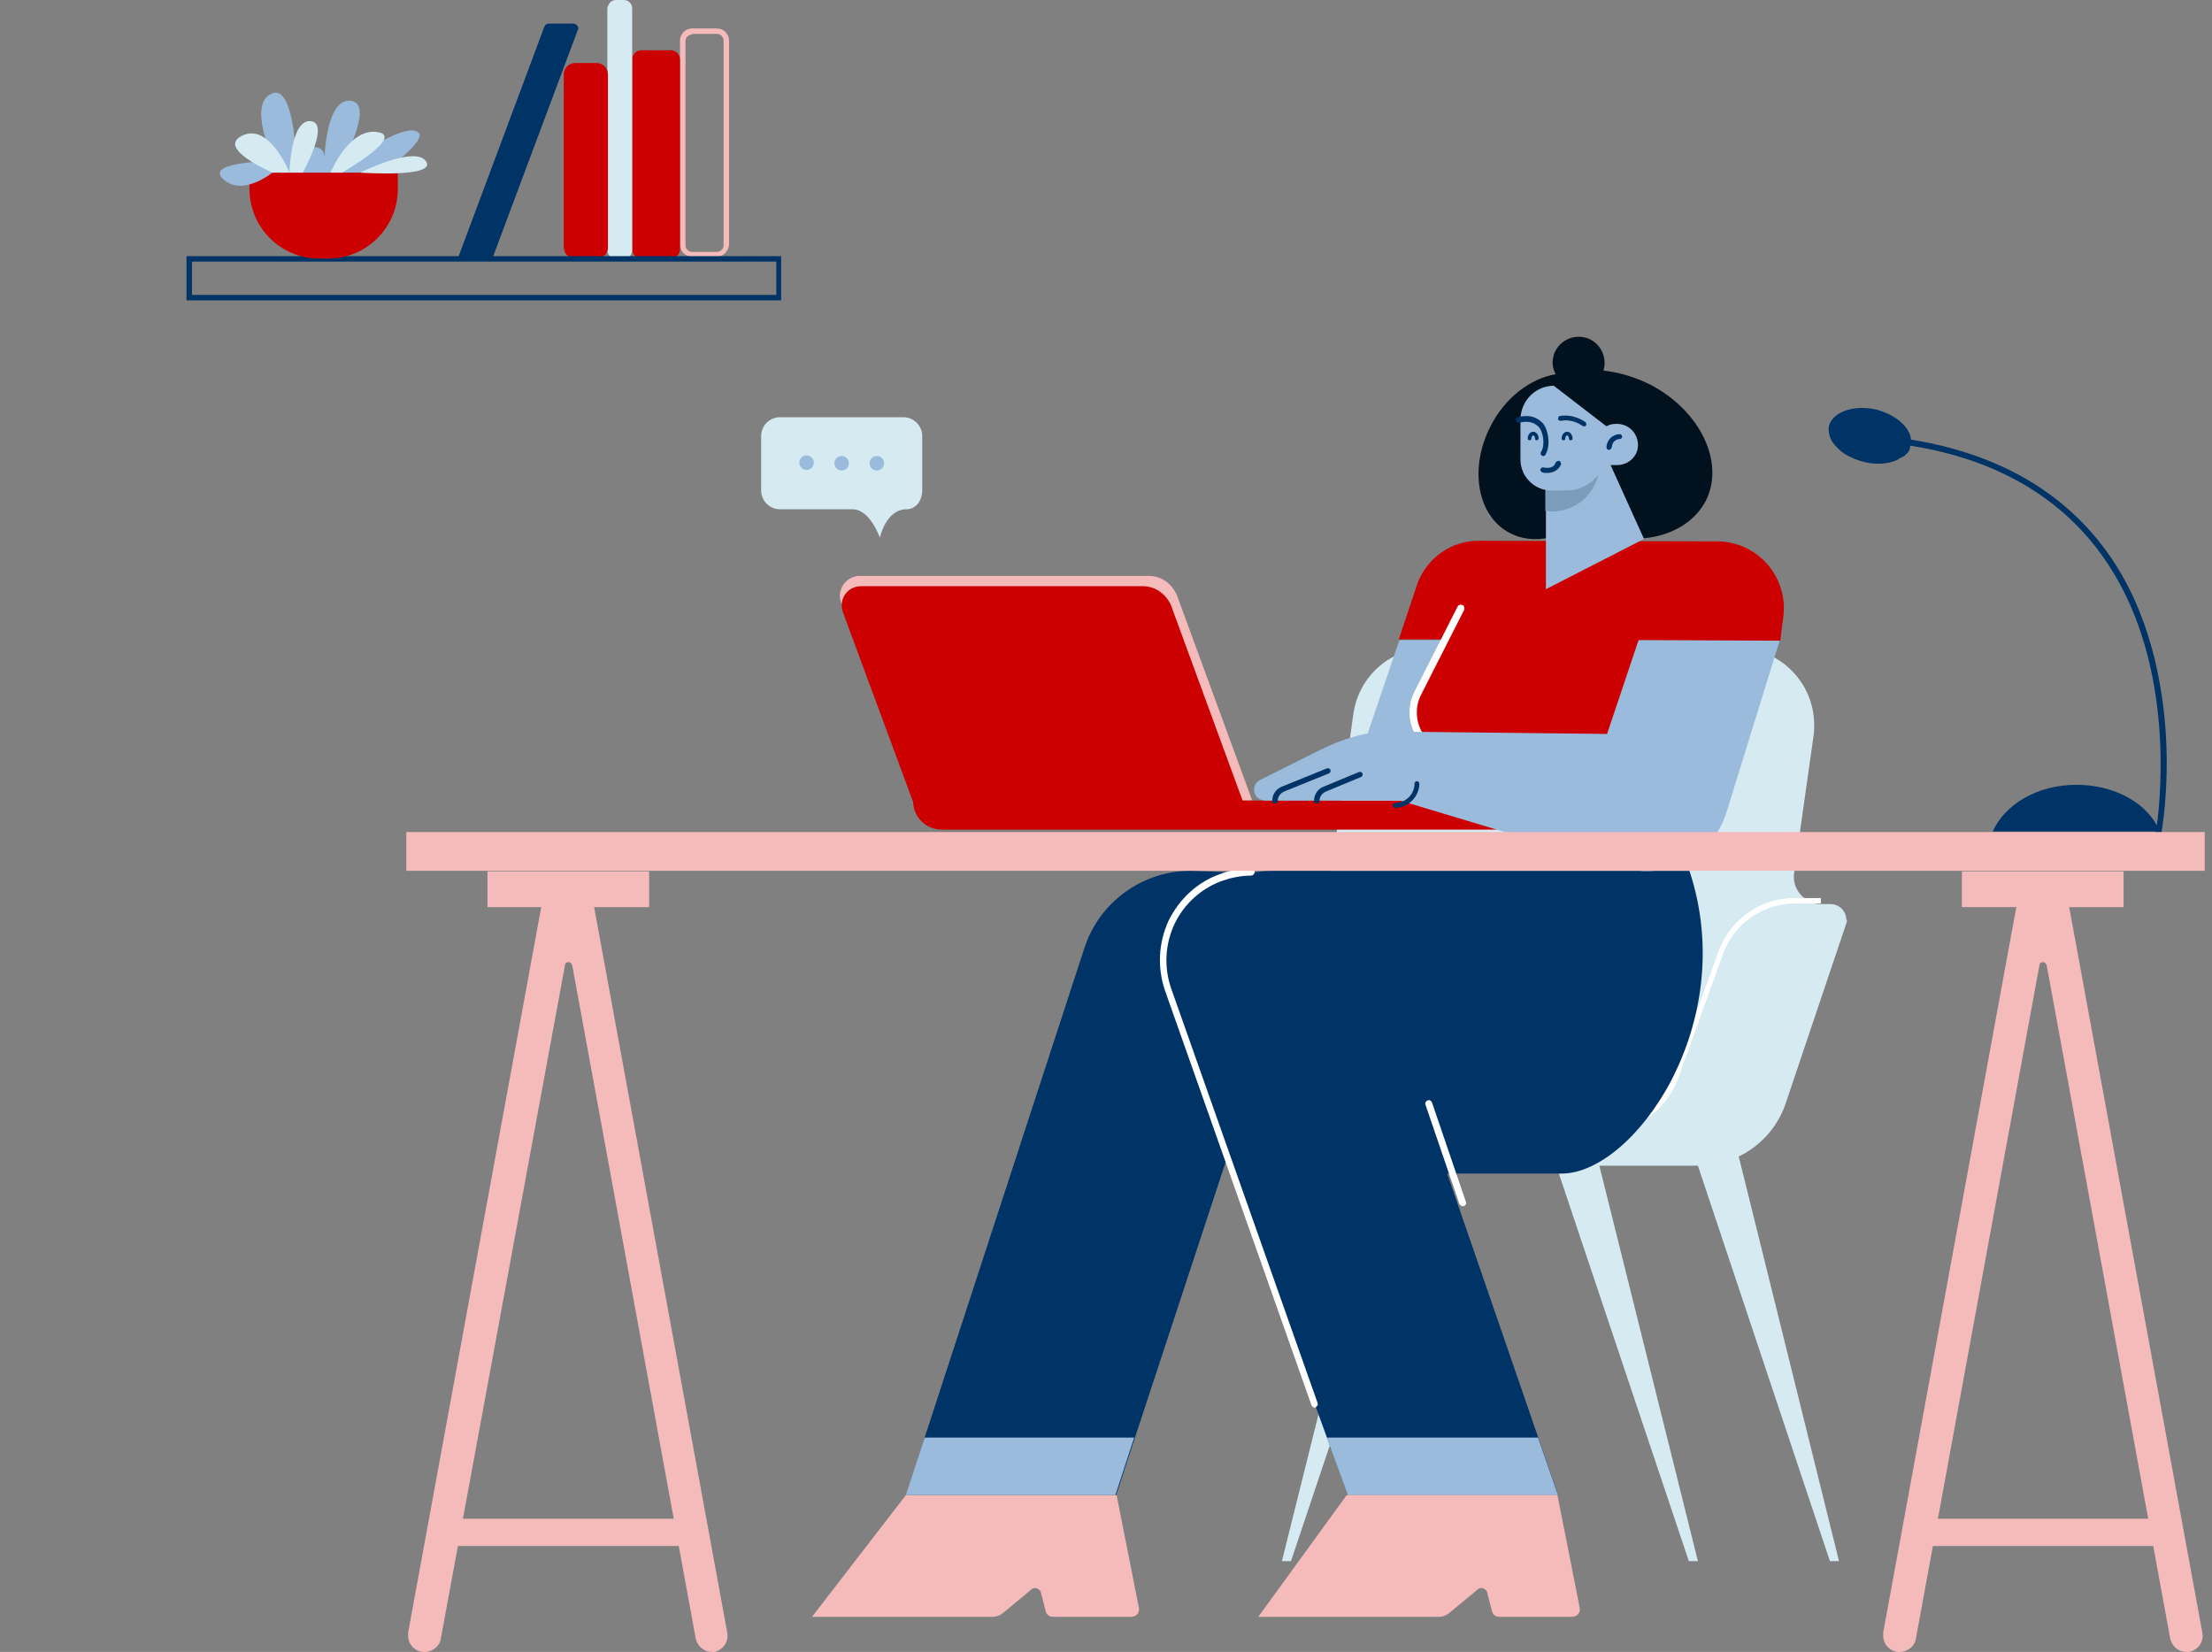 <?xml version="1.0" encoding="utf-8"?>
<!-- Generator: Adobe Illustrator 25.4.1, SVG Export Plug-In . SVG Version: 6.00 Build 0)  -->
<svg version="1.1" id="Layer_1" xmlns="http://www.w3.org/2000/svg" xmlns:xlink="http://www.w3.org/1999/xlink" x="0px" y="0px"
	 viewBox="0 0 365.3 272.8" style="enable-background:new 0 0 365.3 272.8;" xml:space="preserve">
<rect x="0" y="0" width="365.3" height="272.8" fill="#808080" stroke="none"/>
<style type="text/css">
	.st0{fill:#D6EAF2;}
	.st1{fill:#FFFFFF;}
	.st2{fill:#F5BBBB;}
	.st3{fill:#9BBBDC;}
	.st4{fill:#CC0000;}
	.st5{fill:#003366;}
	.st6{fill:#01111E;}
	.st7{fill:#7A9DBC;}
</style>
<polyline class="st0" points="228.2,191.6 211.7,257.8 213.2,257.8 235.4,191.6 "/>
<polyline class="st0" points="286.9,190 303.7,257.8 302.2,257.8 280.1,191.6 "/>
<polyline class="st0" points="263.9,191.6 280.4,257.8 278.9,257.8 256.7,191.6 "/>
<path class="st0" d="M304.9,152.5l-10,29.7c-2.1,6.2-7.9,10.3-14.4,10.3h-56.5c-6.5,0-12.3-4.2-14.4-10.3l-8.2-24.4
	c-1.2-3.4,0.7-7.2,4.1-8.3c0.7-0.2,1.4-0.3,2.1-0.3h6.3c3,0,5.5-2.2,5.9-5.1l3.7-26.2c0.9-6.3,6.2-10.9,12.5-10.9h50.9
	c7,0,12.7,5.7,12.7,12.7c0,0.6,0,1.2-0.1,1.8l-3.2,22.6c-0.4,2.5,1.4,4.8,3.9,5.2c0.2,0,0.4,0,0.6,0h1.5c1.4,0,2.6,1.1,2.6,2.6
	C305.1,151.9,305,152.2,304.9,152.5z"/>
<path class="st1" d="M263.9,187.2h-52.1v-0.9h52.1c5.7,0,10.8-3.6,12.6-9l7.2-19.9c1.9-5.5,7-9.2,12.8-9.1h4.2v0.9h-4.2
	c-5.4,0-10.3,3.4-12,8.5l-7.2,19.9C275.4,183.4,270,187.2,263.9,187.2z"/>
<rect x="318.9" y="250.8" class="st2" width="37" height="4.5"/>
<rect x="324" y="143.9" class="st2" width="26.7" height="5.9"/>
<path class="st2" d="M361.1,272.8L361.1,272.8c-1.3,0-2.4-0.9-2.7-2.2L338,159.4c-0.1-0.3-0.4-0.6-0.7-0.5c-0.3,0-0.5,0.2-0.5,0.5
	l-20.4,111.2c-0.2,1.3-1.4,2.2-2.7,2.2l0,0c-1.5,0-2.7-1.2-2.7-2.7c0-0.2,0-0.3,0-0.5l22-119.9h8.7l22,119.9
	c0.3,1.5-0.7,2.9-2.2,3.2C361.4,272.8,361.3,272.8,361.1,272.8z"/>
<rect x="75.4" y="250.8" class="st2" width="37" height="4.5"/>
<rect x="80.5" y="143.9" class="st2" width="26.7" height="5.9"/>
<path class="st2" d="M117.6,272.8L117.6,272.8c-1.3,0-2.4-0.9-2.7-2.2L94.5,159.4c-0.1-0.3-0.4-0.6-0.7-0.5c-0.3,0-0.5,0.2-0.5,0.5
	L72.8,270.6c-0.2,1.3-1.4,2.2-2.7,2.2l0,0c-1.5,0-2.7-1.2-2.7-2.7c0-0.2,0-0.3,0-0.5l22-119.9h8.7l22,119.9c0.3,1.5-0.7,2.9-2.2,3.2
	C117.9,272.8,117.8,272.8,117.6,272.8z"/>
<path class="st0" d="M149.7,84.1c1.6,0,2.6-1.5,2.6-3.1v-9c0-1.7-1.4-3.1-3.1-3.1h-20.4c-1.7,0-3.1,1.4-3.1,3.1c0,0,0,0,0,0v9
	c0,1.7,1.4,3.1,3.1,3.1l0,0h12c2.9,0,4.5,4.7,4.5,4.7S146.3,84.1,149.7,84.1z"/>
<circle class="st3" cx="133.2" cy="76.4" r="1.2"/>
<circle class="st3" cx="139" cy="76.5" r="1.2"/>
<circle class="st3" cx="144.8" cy="76.5" r="1.2"/>
<path class="st2" d="M189.7,95.1h-47.7c-1.8,0-3.3,1.5-3.3,3.3c0,0.4,0.1,0.8,0.2,1.1l12,32.7h55.9l-12.4-33.8
	C193.6,96.4,191.8,95.1,189.7,95.1z"/>
<path class="st4" d="M188.7,96.8h-46.5c-1.8,0-3.2,1.4-3.2,3.2c0,0.4,0.1,0.7,0.2,1.1L151,133h54.5l-12.1-33
	C192.6,98.1,190.8,96.8,188.7,96.8z"/>
<path class="st4" d="M150.8,132.2h91.6c2.6,0,4.7,2.1,4.7,4.7l0,0v0.1l0,0h-91.6c-2.6,0-4.7-2.1-4.7-4.7l0,0V132.2L150.8,132.2z"/>
<path class="st5" d="M357.7,121.6c-0.5-8.3-2.5-20.4-9.7-30.4c-7.2-10-18.1-16.3-32.4-18.6c-0.2-2.1-2.6-4.2-5.9-5
	c-3.7-0.8-7.2,0.5-7.7,2.9c0,0,0,0,0,0c0,0.1,0,0.2,0,0.3c0,0,0,0.1,0,0.1c0,0,0,0.1,0,0.1c0,0,0,0,0,0c0,0.9,0.4,1.9,1.2,2.7
	c1,1.2,2.7,2.1,4.7,2.6s3.9,0.3,5.3-0.3c0.1,0,0.2-0.1,0.2-0.1c0,0,0,0,0,0c0,0,0.1,0,0.1-0.1c0.1,0,0.1-0.1,0.2-0.1
	c0.1,0,0.1-0.1,0.2-0.1c0.1,0,0.1-0.1,0.2-0.1c0.1,0,0.1-0.1,0.2-0.1c0.1,0,0.1-0.1,0.2-0.1c0.1-0.1,0.1-0.1,0.2-0.2
	c0,0,0.1-0.1,0.1-0.1c0.1-0.1,0.1-0.1,0.2-0.2c0,0,0.1-0.1,0.1-0.1c0.1-0.1,0.1-0.1,0.1-0.2c0,0,0.1-0.1,0.1-0.1
	c0-0.1,0.1-0.2,0.1-0.3c0,0,0-0.1,0-0.1c0-0.1,0.1-0.3,0.1-0.4c0,0,0,0,0,0c14,2.2,24.7,8.4,31.7,18.2c11.9,16.6,9.7,39.2,9,44.5
	c-2.2-4-7.3-6.7-13.3-6.7c-6.4,0-11.8,3.2-13.8,7.7h26.9c0,0.1,0,0.2,0,0.2l0.9,0.2C357,137.4,358.2,130.6,357.7,121.6z"/>
<path class="st2" d="M118.4,42.4h-4.1c-1.1,0-2-0.9-2-2V6.7c0-1.1,0.9-2,2-2h4.1c1.1,0,2,0.9,2,2v33.7
	C120.3,41.5,119.4,42.4,118.4,42.4z M114.3,5.7c-0.6,0-1.1,0.5-1.1,1.1v33.7c0,0.6,0.5,1.1,1.1,1.1h4.1c0.6,0,1.1-0.5,1.1-1.1V6.7
	c0-0.6-0.5-1.1-1.1-1.1H114.3z"/>
<path class="st4" d="M105.9,8.3h4.9c0.8,0,1.5,0.7,1.5,1.5v31.4c0,0.8-0.7,1.5-1.5,1.5h-4.9c-0.8,0-1.5-0.7-1.5-1.5V9.8
	C104.4,9,105.1,8.3,105.9,8.3z"/>
<path class="st0" d="M101.7,0h1.3c0.8,0,1.4,0.6,1.4,1.4v39.9c0,0.8-0.6,1.4-1.4,1.4h-1.3c-0.8,0-1.4-0.6-1.4-1.4V1.4
	C100.4,0.6,101,0,101.7,0z"/>
<g>
	<path class="st4" d="M95,10.8h3.5c0.8,0,1.5,0.7,1.5,1.5v28.4c0,0.8-0.7,1.5-1.5,1.5H95c-0.8,0-1.5-0.7-1.5-1.5V12.3
		C93.5,11.5,94.2,10.8,95,10.8z"/>
	<path class="st4" d="M98.6,42.7H95c-1.1,0-1.9-0.9-1.9-1.9V12.3c0-1.1,0.9-1.9,1.9-1.9h3.5c1.1,0,1.9,0.9,1.9,1.9v28.4
		C100.5,41.8,99.6,42.7,98.6,42.7z M95,11.3c-0.6,0-1.1,0.5-1.1,1.1v28.4c0,0.6,0.5,1.1,1.1,1.1h3.5c0.6,0,1.1-0.5,1.1-1.1V12.3
		c0-0.6-0.5-1.1-1.1-1.1H95z"/>
</g>
<path class="st5" d="M81.3,42.7h-5.7L89.9,4.4c0.1-0.3,0.4-0.5,0.7-0.5h4.1c0.4,0,0.8,0.4,0.8,0.8c0,0.1,0,0.2-0.1,0.3L81.3,42.7z"
	/>
<path class="st5" d="M129.1,49.6H30.8v-7.3h98.2V49.6z M31.7,48.7h96.5v-5.5H31.7V48.7z"/>
<path class="st4" d="M41.1,28.5h24.6l0,0v2.7c0,6.4-5.2,11.5-11.5,11.5c0,0,0,0,0,0h-1.5c-6.4,0-11.5-5.2-11.5-11.5v0L41.1,28.5
	L41.1,28.5L41.1,28.5z"/>
<path class="st3" d="M63.2,28.5H45c0,0-5.3,4.3-8.4,0.8c-2.2-2.6,8.3-2.7,8.3-2.7l0.3-0.1c0,0-4.5-9.5-0.2-11.1
	c2.9-1.1,3.7,6.9,3.8,9.6c1.6-0.6,4.6-1.6,4.8,0.9c0,0,0.3-10.2,4.6-9.2c3.5,0.8-1.7,10.3-1.7,10.3l0.4,0.2c0,0,9.7-7.1,12.1-5.4
	C70.9,23,63.2,28.5,63.2,28.5z"/>
<path class="st0" d="M47.8,28.5c0,0,0.2-8.8,3.5-8.5S50,28.5,50,28.5H47.8z"/>
<path class="st0" d="M47.8,28.5c0,0-3.3-8.3-7.8-6.1c-4.4,2.1,5,6.1,5,6.1L47.8,28.5z"/>
<path class="st0" d="M54.6,28.5c0,0,3-7.4,7.7-6.7c4.7,0.7-5.8,6.7-5.8,6.7H54.6z"/>
<path class="st0" d="M59.5,28.5c0,0,9.2-4.6,10.9-1.8C72,29.4,59.5,28.5,59.5,28.5z"/>
<path class="st5" d="M152.7,237.4l26.4-80.9c2.5-7.6,9.6-12.7,17.6-12.7l13.8,0.5c3.3,0,6.5,3.2,5.5,6.3l-28.6,86.9l-3.1,9.5h-34.6
	L152.7,237.4z"/>
<path class="st5" d="M192.6,161.4c0-9.7,7.9-17.6,17.6-17.6H279c8.4,25.3-9.2,50-21.1,50H239l15,43.5l3.3,9.5h-34.7l-3.5-9.5
	l-25.5-70.2C192.9,165.3,192.6,163.4,192.6,161.4z"/>
<path class="st1" d="M241.6,199.2c-0.2,0-0.5-0.2-0.6-0.4l-5.6-16.4c-0.1-0.3,0.1-0.6,0.4-0.7c0.3-0.1,0.6,0.1,0.7,0.4l5.6,16.4
	c0.1,0.3-0.1,0.6-0.4,0.7C241.7,199.2,241.6,199.2,241.6,199.2z"/>
<polygon class="st3" points="254,237.4 257.3,246.9 222.6,246.9 219.1,237.4 "/>
<polygon class="st3" points="152.7,237.4 187.3,237.4 184.2,246.9 149.6,246.9 "/>
<path class="st2" d="M222.4,246.9h34.8l3.7,18.7c0,0.1,0,0.2,0,0.2c0,0.7-0.6,1.2-1.3,1.2h-12c-0.6,0-1.1-0.4-1.2-0.9l-0.8-3.1
	c0-0.1-0.1-0.3-0.2-0.4c-0.4-0.4-1-0.5-1.4-0.1l-4.7,3.9c-0.5,0.4-1.1,0.6-1.7,0.6h-29.8L222.4,246.9z"/>
<path class="st2" d="M149.6,246.9h34.8l3.7,18.7c0,0.1,0,0.2,0,0.2c0,0.7-0.6,1.2-1.3,1.2h-12.9c-0.6,0-1.1-0.4-1.2-0.9l-0.8-3.1
	c0-0.1-0.1-0.3-0.2-0.4c-0.4-0.4-1-0.5-1.4-0.1l-4.7,3.9c-0.5,0.4-1.1,0.6-1.7,0.6h-29.8L149.6,246.9z"/>
<path id="RIGHT_HAND" class="st3" d="M231.1,105.7l7.5,0l-4.5,8.8c-1.4,2.7-0.9,6.1,1.3,8.3l2.7,2.8l-1.3,5.8l-14.3-0.4L231.1,105.7
	z"/>
<path class="st4" d="M283.7,89.4c0.4,0,0.8,0,1.3,0.1c6.1,0.8,10.3,6.4,9.5,12.4l-0.5,3.9h-0.4l-16.1,37.4l-41.2-9.1l1.8-8.6
	l-2.7-2.8c-2.2-2.2-2.7-5.5-1.3-8.3l4.5-8.8l-7.6,0l3.1-9.3c1.6-4.2,5.6-7,10.1-7L283.7,89.4z"/>
<path class="st1" d="M235.4,123.3c-0.2,0-0.3-0.1-0.4-0.2c-2.3-2.4-2.9-6-1.4-8.9l7.1-14c0.1-0.3,0.5-0.4,0.8-0.3
	c0.3,0.1,0.4,0.5,0.3,0.8l-7.1,14c-1.3,2.5-0.8,5.6,1.2,7.6c0.2,0.2,0.2,0.6,0,0.8C235.7,123.3,235.6,123.3,235.4,123.3z"/>
<path class="st3" d="M207.1,130.4c0-0.7,0.4-1.3,1-1.6l10-5c3.5-1.7,7.3-3,11.2-3l36.1,0.4l5.2-15.5l23.3,0.1l-8.8,28.4c0,0,0,0,0,0
	c-2.3,7.3-10,11.3-17.3,9l-36.6-11h-22.2C207.9,132.2,207.1,131.4,207.1,130.4L207.1,130.4z"/>
<path class="st5" d="M230.4,133.4c-0.2,0-0.4-0.2-0.4-0.4c0-0.2,0.2-0.4,0.4-0.4c1.7,0,3.2-1.4,3.2-3.2c0-0.2,0.2-0.4,0.4-0.4
	s0.4,0.2,0.4,0.4C234.4,131.5,232.6,133.4,230.4,133.4z"/>
<path class="st5" d="M210.5,132.7C210.5,132.7,210.5,132.7,210.5,132.7c-0.2,0-0.4-0.2-0.4-0.4c0-1.1,0.6-2,1.6-2.4l7.4-3
	c0.2-0.1,0.5,0,0.6,0.2c0.1,0.2,0,0.5-0.2,0.6l-7.4,3c-0.7,0.3-1.1,0.9-1.1,1.6C211,132.5,210.8,132.7,210.5,132.7z"/>
<path class="st5" d="M217.4,132.7c-0.2,0-0.4-0.2-0.4-0.4c0-1.1,0.6-2,1.6-2.4l5.8-2.4c0.2-0.1,0.5,0,0.6,0.2c0.1,0.2,0,0.5-0.2,0.6
	l-5.8,2.4c-0.7,0.3-1.1,0.9-1.1,1.6C217.9,132.5,217.7,132.7,217.4,132.7L217.4,132.7z"/>
<path id="HAIR-2" class="st6" d="M246.2,70.3c2.4-4.7,6.6-7.8,10.7-8.5c-0.3-0.6-0.5-1.3-0.5-1.9c0-0.4,0.1-0.9,0.2-1.3
	c0.7-2.2,3.1-3.5,5.4-2.8c2.2,0.7,3.5,3.1,2.8,5.4c2.7,0.3,5.3,1.1,7.7,2.3c8.3,4.3,12.4,12.9,9.2,19.2c-3.3,6.3-12.7,8.3-21,3.9
	l-0.1,0c-3.5,2.5-7.7,3.2-11.1,1.5C244,85.4,242.5,77.4,246.2,70.3z"/>
<polygon class="st3" points="255.3,97.3 255.3,76.4 265.8,76.4 271.5,89 "/>
<path class="st7" d="M264.6,76.4l-0.8,2.5c-1.1,3.7-4.7,6-8.6,5.5v-8.1H264.6z"/>
<path class="st3" d="M251.1,69.3c0-3.1,2.5-5.6,5.5-5.6l8.7,6.7v0c0.5-0.3,1-0.4,1.6-0.4h0.3c1.8,0.1,3.2,1.5,3.3,3.3
	c0.1,1.9-1.4,3.4-3.3,3.5h-2.3c-1,2.5-3.5,4.2-6.2,4.2h-2.5c0,0,0,0,0,0c-2.8,0-5.1-2.3-5.1-5.1L251.1,69.3L251.1,69.3z"/>
<path class="st5" d="M265.7,74.3c-0.2,0-0.4-0.2-0.4-0.4c0-1.2,1-2.2,2.2-2.2c0.2,0,0.4,0.2,0.4,0.4s-0.2,0.4-0.4,0.4
	c-0.7,0-1.3,0.6-1.3,1.3C266.1,74.1,265.9,74.3,265.7,74.3z"/>
<path class="st5" d="M254.9,75.3c-0.1,0-0.2,0-0.3-0.1c-0.2-0.1-0.2-0.4-0.1-0.6c0.7-1,0.4-3.4-0.5-4.2c-1.3-1.2-2.9-0.6-3-0.6
	c-0.2,0.1-0.5,0-0.6-0.3c-0.1-0.2,0-0.5,0.3-0.6c0.1,0,2.2-0.8,3.9,0.8c1.2,1.1,1.5,4.1,0.6,5.4C255.2,75.2,255.1,75.3,254.9,75.3z"
	/>
<path class="st5" d="M259.4,72.7c-0.2,0-0.3-0.1-0.3-0.3c0-0.3-0.2-0.5-0.3-0.5c-0.1,0-0.3,0.2-0.3,0.5c0,0.2-0.1,0.3-0.3,0.3
	c-0.2,0-0.3-0.1-0.3-0.3c0-0.6,0.4-1.1,0.9-1.1c0.5,0,0.9,0.5,0.9,1.1C259.7,72.6,259.6,72.7,259.4,72.7z"/>
<path class="st5" d="M253.8,72.7c-0.2,0-0.3-0.1-0.3-0.3c0-0.3-0.2-0.5-0.3-0.5c-0.1,0-0.3,0.2-0.3,0.5c0,0.2-0.1,0.3-0.3,0.3
	c-0.2,0-0.3-0.1-0.3-0.3c0-0.6,0.4-1.1,0.9-1.1c0.5,0,0.9,0.5,0.9,1.1C254.1,72.6,253.9,72.7,253.8,72.7z"/>
<path class="st5" d="M255.5,78.1c-0.3,0-0.6,0-0.8-0.1c-0.2-0.1-0.4-0.3-0.3-0.5c0.1-0.2,0.3-0.4,0.5-0.3c0.1,0,1.6,0.4,2-0.8
	c0.1-0.2,0.3-0.3,0.6-0.3c0.2,0.1,0.3,0.3,0.3,0.6C257.3,77.8,256.3,78.1,255.5,78.1z"/>
<path class="st5" d="M261.6,70.4c-0.1,0-0.2,0-0.3-0.1c0,0-1.6-1.2-3.5-0.8c-0.2,0-0.5-0.1-0.5-0.3c0-0.2,0.1-0.5,0.3-0.5
	c2.3-0.4,4.1,0.9,4.2,1c0.2,0.1,0.2,0.4,0.1,0.6C261.8,70.4,261.7,70.4,261.6,70.4z"/>
<path class="st1" d="M217.2,232.5c-0.2,0-0.5-0.2-0.6-0.4l-24.2-68.5c-1.3-3.8-1.1-7.9,0.6-11.6c1.8-3.6,4.8-6.4,8.6-7.7
	c1.6-0.6,3.3-0.9,5-0.9c0.3,0,0.6,0.3,0.6,0.6c0,0.3-0.3,0.6-0.6,0.6c-1.6,0-3.1,0.3-4.6,0.8c-3.5,1.2-6.4,3.8-8,7.1
	c-1.6,3.4-1.8,7.2-0.6,10.7l24.2,68.5c0.1,0.3-0.1,0.6-0.4,0.7C217.3,232.5,217.2,232.5,217.2,232.5z"/>
<rect x="67.1" y="137.4" class="st2" width="297" height="6.4"/>
</svg>
